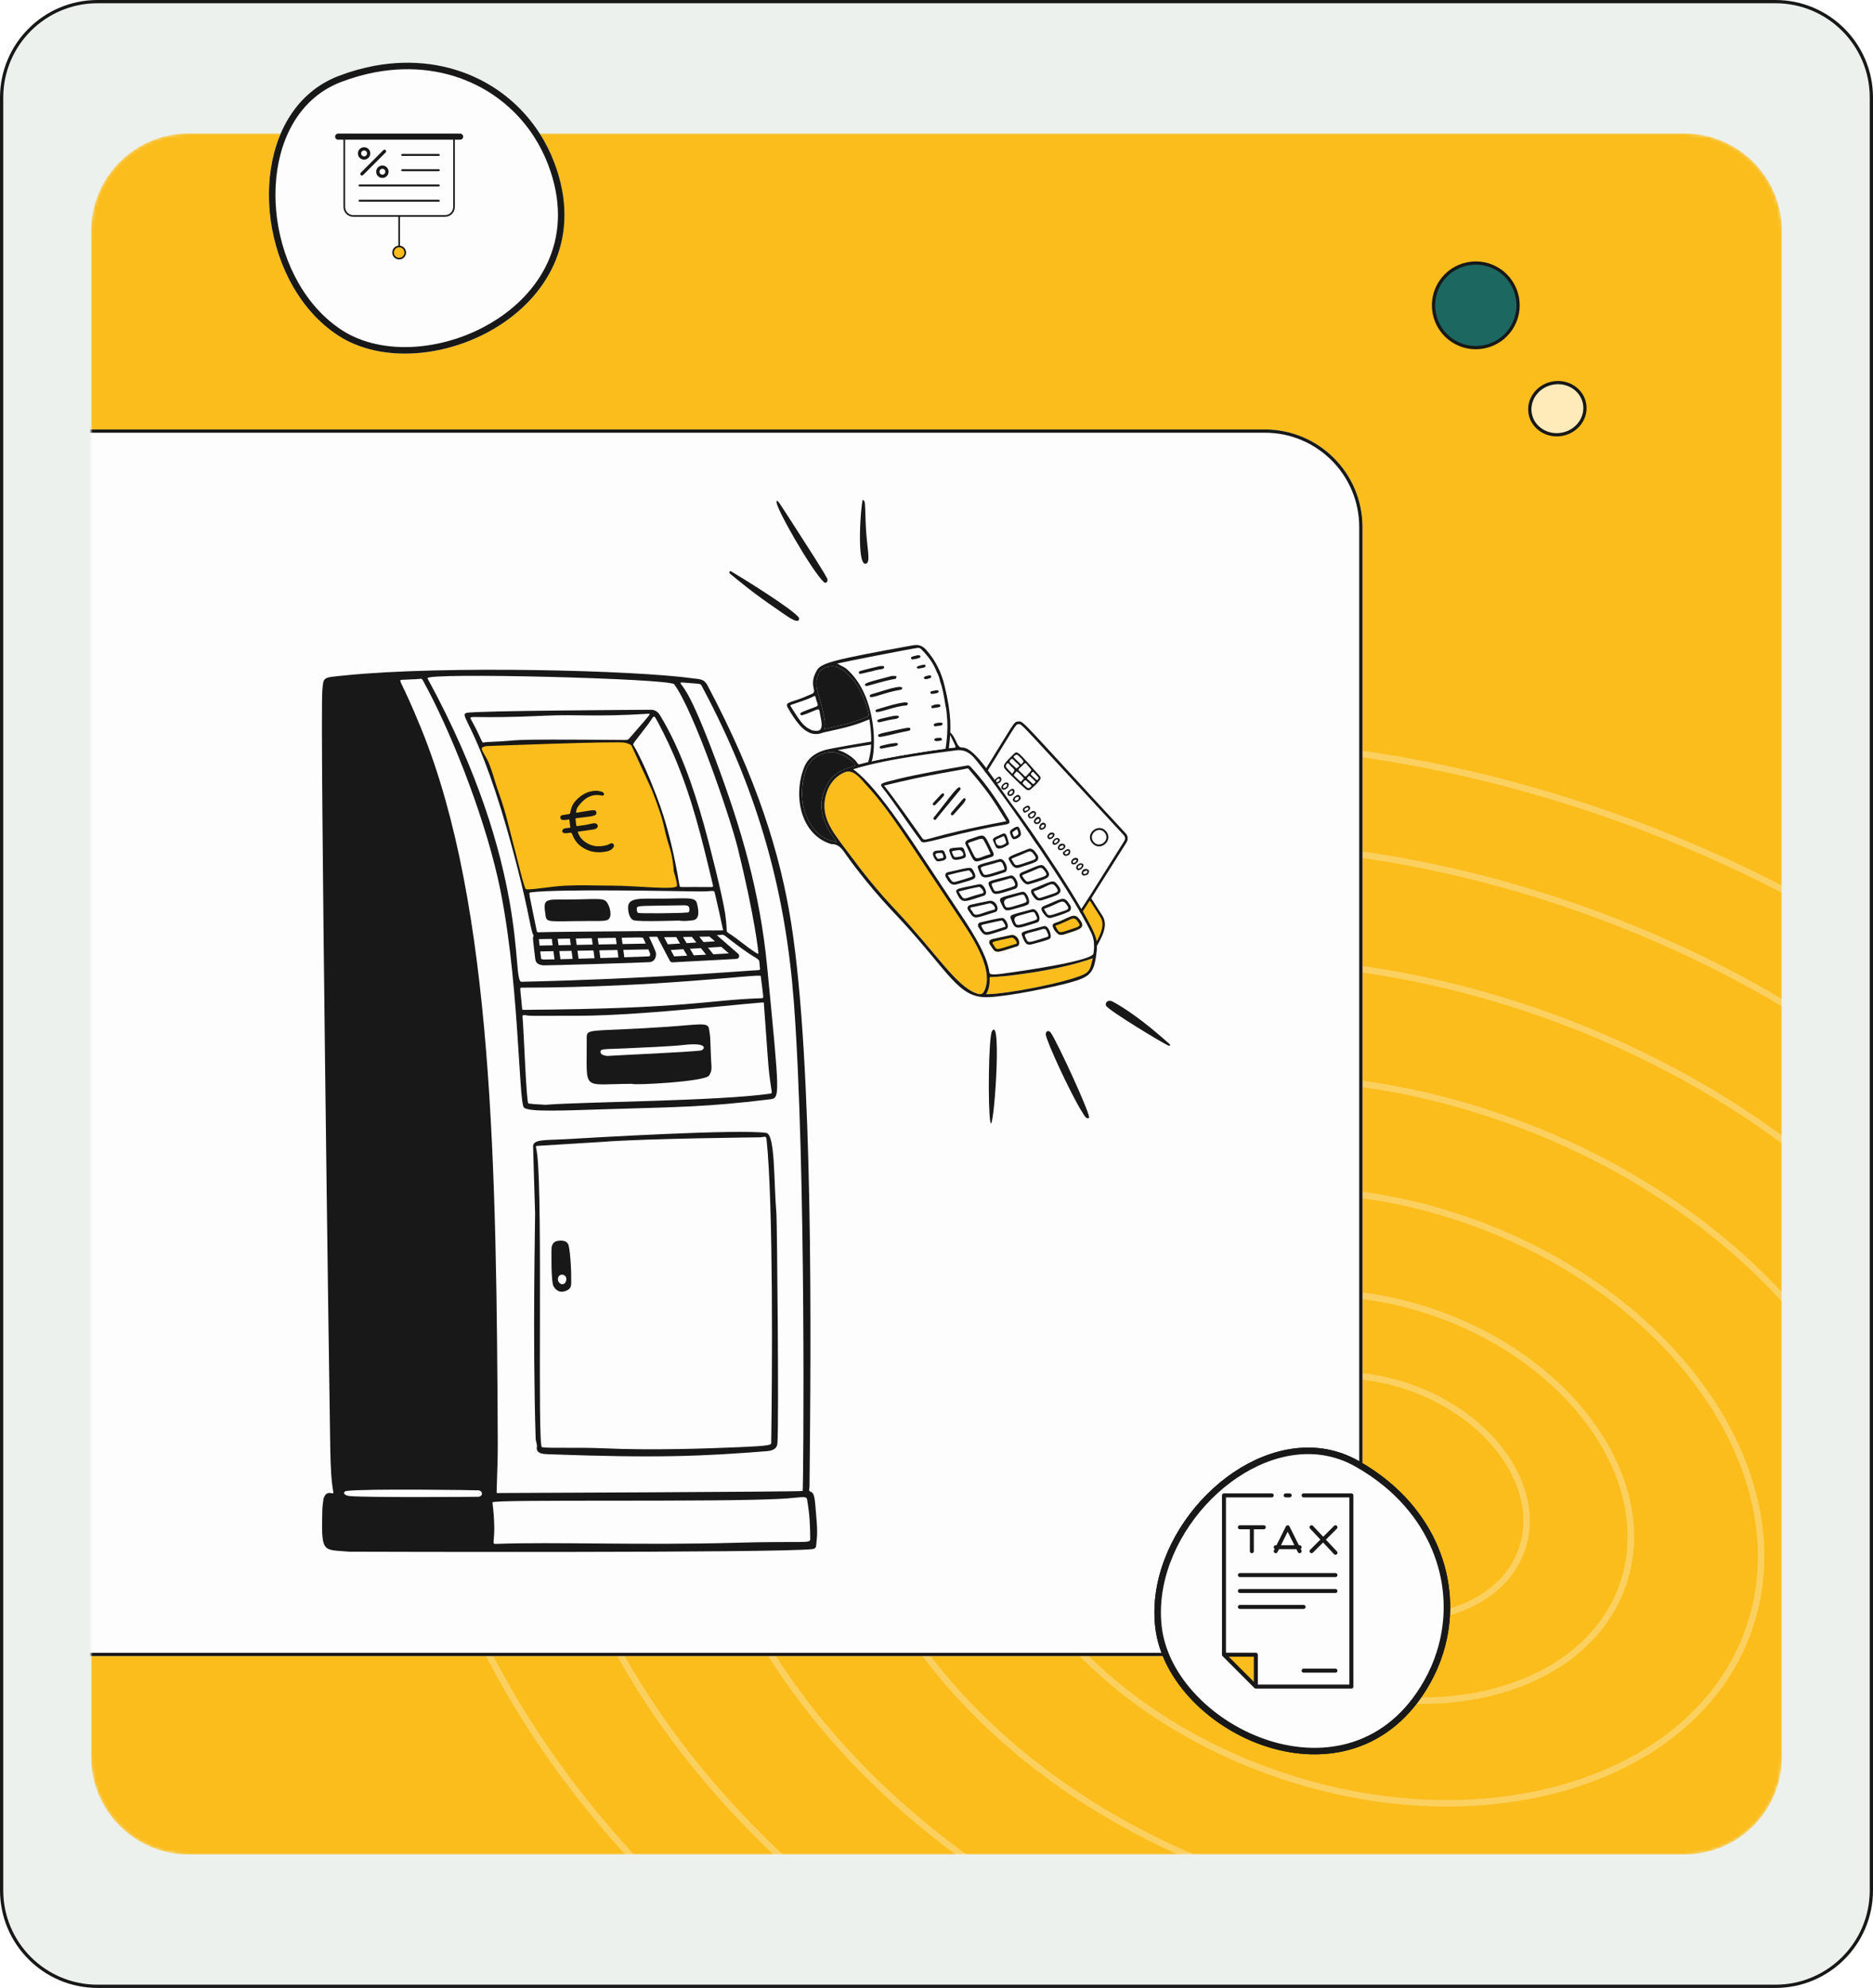 <svg width="576" height="611" viewBox="0 0 576 611" fill="none" xmlns="http://www.w3.org/2000/svg">
    <g clip-path="url(#clip0_1574_6003)">
    <path d="M546 0.5H30C13.708 0.5 0.5 13.708 0.5 30V581C0.5 597.292 13.708 610.5 30 610.5H546C562.292 610.5 575.5 597.292 575.5 581V30C575.5 13.708 562.292 0.5 546 0.5Z" fill="#EDF1EE"/>
    <path d="M546 0.5H30C13.708 0.5 0.5 13.708 0.5 30V581C0.5 597.292 13.708 610.5 30 610.5H546C562.292 610.5 575.5 597.292 575.5 581V30C575.5 13.708 562.292 0.5 546 0.5Z" stroke="#181818"/>
    <mask id="mask0_1574_6003" style="mask-type:luminance" maskUnits="userSpaceOnUse" x="28" y="41" width="520" height="529">
    <path d="M518 41H58C41.431 41 28 54.431 28 71V540C28 556.569 41.431 570 58 570H518C534.569 570 548 556.569 548 540V71C548 54.431 534.569 41 518 41Z" fill="white"/>
    </mask>
    <g mask="url(#mask0_1574_6003)">
    <path d="M518 41H58C41.431 41 28 54.431 28 71V540C28 556.569 41.431 570 58 570H518C534.569 570 548 556.569 548 540V71C548 54.431 534.569 41 518 41Z" fill="#FBBD1C"/>
    <g opacity="0.3">
    <path d="M348.245 669.584C269.195 641.862 205.91 593.275 167.477 537.175C129.043 481.075 115.497 417.53 135.747 359.788C155.996 302.045 206.262 260.878 271.316 241.07C336.369 221.261 416.14 222.841 495.189 250.563C574.239 278.284 637.524 326.872 675.958 382.971C714.391 439.071 727.937 502.616 707.688 560.359C687.438 618.101 637.172 659.268 572.118 679.077C507.065 698.885 427.295 697.305 348.245 669.584Z" stroke="#FDFDFD" stroke-width="2"/>
    <path d="M358.224 641.133C289.886 617.168 235.181 575.166 201.962 526.677C168.742 478.188 157.044 423.279 174.538 373.394C192.032 323.508 235.462 287.932 291.691 270.811C347.918 253.689 416.874 255.053 485.212 279.018C553.55 302.983 608.255 344.986 641.474 393.474C674.694 441.964 686.392 496.873 668.898 546.758C651.404 596.644 607.974 632.22 551.746 649.341C495.518 666.462 426.562 665.098 358.224 641.133Z" stroke="#FDFDFD" stroke-width="2"/>
    <path d="M369.576 608.75C313.427 589.06 268.486 554.551 241.2 514.723C213.914 474.894 204.317 429.812 218.676 388.867C233.035 347.923 268.686 318.709 314.871 304.645C361.056 290.582 417.706 291.7 473.855 311.39C530.004 331.081 574.945 365.589 602.231 405.418C629.517 445.247 639.114 490.328 624.755 531.273C610.396 572.218 574.745 601.432 528.56 615.495C482.375 629.559 425.725 628.441 369.576 608.75Z" stroke="#FDFDFD" stroke-width="2"/>
    <path d="M380.931 576.375C336.971 560.959 301.794 533.945 280.442 502.776C259.088 471.608 251.594 436.353 262.817 404.349C274.04 372.345 301.912 349.493 338.055 338.487C374.198 327.482 418.542 328.354 462.501 343.77C506.461 359.186 541.638 386.201 562.991 417.369C584.344 448.537 591.838 483.792 580.615 515.796C569.392 547.8 541.52 570.652 505.377 581.658C469.234 592.663 424.89 591.791 380.931 576.375Z" stroke="#FDFDFD" stroke-width="2"/>
    <path d="M391.944 544.979C359.804 533.708 334.096 513.961 318.496 491.19C302.896 468.42 297.44 442.694 305.623 419.36C313.806 396.026 334.134 379.343 360.539 371.303C386.943 363.263 419.354 363.896 451.494 375.167C483.634 386.438 509.342 406.186 524.942 428.956C540.542 451.727 545.998 477.452 537.815 500.786C529.632 524.12 509.304 540.804 482.899 548.844C456.495 556.884 424.084 556.25 391.944 544.979Z" stroke="#FDFDFD" stroke-width="2"/>
    <path d="M401.922 516.528C380.494 509.013 363.367 495.851 352.981 480.692C342.595 465.532 338.986 448.442 344.414 432.965C349.841 417.488 363.333 406.395 380.913 401.042C398.492 395.69 420.088 396.107 441.517 403.622C462.945 411.137 480.072 424.299 490.458 439.458C500.844 454.618 504.453 471.708 499.025 487.185C493.598 502.662 480.106 513.754 462.526 519.107C444.947 524.46 423.351 524.042 401.922 516.528Z" stroke="#FDFDFD" stroke-width="2"/>
    <path d="M409.904 493.759C397.045 489.25 386.784 481.356 380.57 472.286C374.355 463.215 372.224 453.035 375.447 443.844C378.67 434.654 386.693 428.034 397.211 424.831C407.729 421.629 420.673 421.873 433.531 426.383C446.389 430.892 456.651 438.785 462.865 447.855C469.08 456.926 471.21 467.106 467.988 476.297C464.765 485.487 456.742 492.107 446.224 495.31C435.706 498.513 422.762 498.268 409.904 493.759Z" stroke="#FDFDFD" stroke-width="2"/>
    </g>
    <path d="M456.352 106.603C463.397 105.22 467.988 98.387 466.605 91.342C465.222 84.297 458.389 79.707 451.344 81.09C444.299 82.473 439.708 89.305 441.091 96.35C442.474 103.396 449.307 107.986 456.352 106.603Z" fill="#1C6860" stroke="#181818"/>
    <path d="M487.276 123.974C488.122 128.283 485.11 132.552 480.477 133.461C475.843 134.371 471.441 131.558 470.595 127.248C469.749 122.939 472.761 118.67 477.395 117.761C482.028 116.851 486.43 119.664 487.276 123.974Z" fill="#FEEBB9" stroke="#181818"/>
    <g filter="url(#filter0_d_1574_6003)">
    <path d="M385 128H-33C-49.569 128 -63 141.431 -63 158V475C-63 491.569 -49.569 505 -33 505H385C401.569 505 415 491.569 415 475V158C415 141.431 401.569 128 385 128Z" fill="#FDFDFD"/>
    <path d="M385 128.5H-33C-49.292 128.5 -62.5 141.708 -62.5 158V475C-62.5 491.292 -49.292 504.5 -33 504.5H385C401.292 504.5 414.5 491.292 414.5 475V158C414.5 141.708 401.292 128.5 385 128.5Z" stroke="#181818"/>
    <path d="M317.624 314.016C317.927 316.367 325.225 332 328.457 337.256C329.851 339.523 330.012 339.87 330.886 339.622C331.812 339.361 321.218 316.401 319.156 313.414C318.488 312.445 317.487 312.967 317.624 314.016Z" fill="#181818"/>
    <path d="M301.083 312.896C299.995 314.611 299.767 336.463 300.554 340.829C301.467 345.9 304.269 307.874 301.083 312.896Z" fill="#181818"/>
    <path d="M241.345 159.349C235.543 150.395 235.203 149.631 234.845 150.019C233.887 151.054 245.694 171.535 249.361 174.911C249.934 175.439 250.657 174.896 250.44 173.965C250.457 174.002 250.73 173.828 241.347 159.35L241.345 159.349Z" fill="#181818"/>
    <path d="M355.687 316.916C350.622 312.384 344.35 307.234 338.399 303.949C336.561 302.934 335.668 304.387 336.207 305.199C337.178 306.666 352.844 316.233 355.394 317.414C355.489 317.458 356.173 317.35 355.689 316.918L355.687 316.916Z" fill="#181818"/>
    <path d="M221.067 171.753C220.874 171.641 220.617 171.4 220.36 171.714C220.123 172.005 220.372 172.214 220.792 172.559C223.649 174.903 227.922 178.48 234.952 183.234C237.06 184.659 241.994 188.579 241.736 185.943C240.448 183.589 223.433 173.119 221.067 171.753Z" fill="#181818"/>
    <path d="M262.114 169.266C264.034 169.158 262.497 164.33 262.229 157.061C261.95 149.501 262.175 150.343 261.314 149.578C260.628 151.993 259.466 169.415 262.114 169.266Z" fill="#181818"/>
    <path d="M244.941 453.005C244.934 453.737 244.459 454.208 245.504 454.591C246.409 454.924 246.596 457.062 246.75 458.75C247.513 467.152 247.365 467.404 246.975 471.19C246.912 471.809 246.396 472.068 245.835 472.131C234.815 473.363 103.474 472.926 103.432 472.922C95.159 472.192 94.78 473.677 95.127 459.947C95.15 459.032 95.485 456.629 95.501 456.588C96.575 453.397 98.728 455.872 98.503 454.586C97.902 451.167 97.684 447.599 97.562 441.068C97.323 428.191 94.368 216.448 95.123 208.27C95.521 203.959 95.031 204.298 102.364 203.561C132.371 200.538 191.003 201.96 209.314 204.522C211.046 204.764 212.514 204.655 213.497 206.507C228.848 235.402 236.015 258.735 239.313 279.742C246.186 323.507 245.414 407.437 244.943 453.003L244.941 453.005ZM240.135 304.013C237.684 271.61 229.913 240.638 211.78 206.795C211.398 206.083 211.217 206.201 208.782 205.991C205.253 205.687 205.656 205.71 205.229 205.851C205.877 207.485 207.618 206.847 216.218 229.919C223.726 250.06 229.663 269.673 231.941 293.301C235.851 333.852 235.963 333.498 232.612 333.904C213.076 336.271 204.702 336.233 182.728 336.91C169.437 337.318 158.709 337.85 157.133 336.424C155.437 334.888 155.687 294.579 149.013 265.58C144.259 244.927 134.184 219.796 126.058 205.151C125.612 204.347 125.583 204.673 124.13 204.741C119.429 204.962 119.49 204.939 119.429 204.953C118.402 205.221 119.637 205.423 125.608 220.126C147.675 274.456 148.691 355.677 149.077 439.725C149.097 444.1 148.898 448.656 148.761 453.514C148.714 455.185 148.497 454.888 149.982 454.884C150.027 454.884 241.828 454.527 242.84 454.257C243.081 454.192 243.957 354.537 240.135 304.013ZM196.136 214.151C197.39 214.124 198.321 214.762 198.972 215.834C205.19 226.075 209.229 238.026 212.429 249.298C214.04 254.972 218.24 271.497 219.026 276.954C220.093 284.364 218.258 281.238 222.265 284.312C229.224 289.651 228.605 288.858 229.233 289.171C229.317 288.937 228.109 277.871 222.916 256.78C220.546 247.152 209.274 214.228 203.312 206.304C201.981 204.536 126.439 202.611 127.463 204.487C159.475 263.191 153.144 297.824 156.381 297.752C196.266 296.86 226.069 294.292 229.303 294.168C230.051 294.139 229.603 293.52 229.524 291.673C229.479 290.653 228.713 290.817 224.582 287.86C218.796 283.718 218.848 283.245 218.1 283.315C209.839 284.103 169.75 284.112 160.757 283.934C159.315 283.905 159.442 280.197 156.254 267.231C144.524 219.552 136.594 215.953 139.482 215.111C141.894 214.41 195.131 214.172 196.136 214.151ZM163.77 335.563C175.178 334.638 217.091 334.428 232.797 332.14C233.761 332 233.269 332.12 232.54 325.831C232.207 322.958 232.143 321.081 230.893 304.13C230.868 303.788 193.677 308.182 174.208 308.2C158.498 308.214 159.074 308.32 157.71 308.031C157.518 307.989 157.309 308.002 157.108 308.007C156.806 308.014 156.658 308.099 156.691 308.486C157.147 313.899 157.863 335.082 158.504 335.154C161.183 335.455 158.504 335.259 163.771 335.564L163.77 335.563ZM147.444 457.769C149 470.498 146.556 470.604 148.77 470.519C165.955 469.866 193.408 470.999 222.197 470.177C242.641 469.593 245.187 470.507 245.173 469.12C245.125 464.784 245.044 461.811 244.189 456.793C243.991 455.636 241.783 456.356 236.558 456.649C216.371 457.78 147.318 456.737 147.444 457.769ZM156.57 299.563C155.714 299.563 155.951 299.531 156.353 303.658C156.631 306.52 156.421 306.389 157.121 306.383C208.533 306.004 212.789 303.385 230.287 302.802C230.983 302.779 230.772 302.734 229.949 295.979C229.848 295.159 199.399 299.5 156.57 299.563ZM210.136 268.623C210.136 268.65 211.675 268.65 214.753 268.643C215.138 268.643 215.395 268.643 215.199 267.826C211.693 253.258 208.888 241.307 203.084 227.789C201.332 223.706 198.208 217.572 197.499 216.523C196.935 215.689 196.597 216.897 195.503 218.352C190.604 224.865 190.413 224.503 190.935 225.287C192.093 227.027 194.773 232.805 195.821 235.449C198.077 241.138 201.765 249.098 204.979 268.217C205.075 268.787 204.972 268.623 210.139 268.623H210.136ZM159.207 270.274C158.448 270.375 158.626 270.064 160.987 281.754C161.155 282.587 161.137 282.565 162.036 282.533C168.521 282.304 210.792 282.107 218.386 281.95C217.28 276.842 217.125 275.939 215.807 270.398C215.573 269.418 215.364 270.035 210.929 269.988C202.418 269.898 167.647 269.163 159.207 270.274ZM188.442 223.435C189.327 223.442 189.282 223.219 191.467 220.719C195.861 215.694 196.172 215.334 195.528 215.374C178.509 216.413 173.694 215.5 163.822 215.966C141.317 217.028 140.101 215.692 140.802 217.03C143.768 222.694 140.918 216.975 144.149 223.737C144.543 224.561 144.615 224.113 146.182 224.054C158.883 223.584 146.171 223.084 188.442 223.435ZM143.036 456.043C144.518 455.982 144.646 454.341 143.189 454.064C142.887 454.007 107.846 453.492 102.535 454.26C101.461 454.415 101.402 455.604 103.558 455.818C108.546 456.311 142.185 456.077 143.036 456.043Z" fill="#181818"/>
    <path d="M188.175 224.271C186.071 223.737 145.796 225.305 145.796 225.305C145.796 225.305 144.781 225.342 144.246 225.822C143.71 226.302 145.573 228.628 146.313 230.473C147.5 233.435 147.888 235.198 148.897 238.225C149.704 240.647 150.224 241.984 150.964 244.427C151.873 247.426 152.219 249.154 153.032 252.18C154.822 258.847 157.092 268.699 157.683 269.235C158.274 269.77 165.231 268.415 170.087 268.201C175.531 267.962 178.591 268.201 184.041 268.201C191.912 268.201 204.197 269.725 204.197 268.201C204.197 266.677 203.126 263.882 203.163 263.55C203.2 263.218 202.944 260.857 202.591 259.064C202.183 256.996 201.658 255.761 201.096 253.73C200.43 251.324 200.243 249.925 199.545 247.528C198.528 244.035 196.444 238.742 196.444 238.742L190.279 225.341C190.279 225.341 190.279 224.806 188.175 224.271Z" fill="#FBBD1C"/>
    <path d="M164.75 442.972C163.194 442.914 161.34 442.849 161.109 441.425C161.093 441.328 161.012 441.22 161.038 441.139C161.349 440.091 160.755 439.134 160.725 438.114C159.744 406.343 160.604 371.225 160.559 368.849C160.559 368.788 159.906 348.385 159.937 348.155C160.21 346.099 163.919 346.486 169.802 346.146C177.87 345.678 223.013 342.99 231.612 344.202C234.428 344.599 233.909 358.727 234.774 369.198C234.963 371.476 235.563 432.447 235.09 439.447C235.006 440.693 234.5 441.814 231.795 442.026C212.065 443.581 198.298 444.202 164.75 442.972ZM231.723 346.051C231.608 344.957 230.876 345.531 229.666 345.565C229.236 345.578 195.026 345.898 181.512 346.943C181.472 346.943 161.296 348.191 161.257 348.193C160.493 348.209 160.928 348.437 161.217 350.921C162.948 365.752 161.217 440.562 162.653 440.806C164.906 441.191 173.803 440.788 181.791 441.152C196.557 441.824 213.754 441.198 222.578 440.826C233.576 440.362 233.16 440.137 233.173 439.249C233.473 419.026 233.851 366.164 231.723 346.051Z" fill="#181818"/>
    <path d="M190.49 329.122C174.526 329.122 176.54 331.909 176.431 315.496C176.405 311.764 176.085 313.3 200.99 311.602C210.998 310.92 213.714 310.14 214.02 312.14C214.522 315.415 214.324 313.075 214.662 321.498C214.756 323.809 215.149 325.046 214.027 326.609C212.678 328.49 190.506 329.62 190.49 329.122ZM182.752 320.555C185.015 320.363 208.808 319.348 211.586 318.856C212.491 318.695 214.441 316.224 205.943 317.204C202.387 317.615 193.301 317.983 188.087 318.23C181.956 318.519 180.556 318.246 180.67 319.347C180.729 319.933 181.134 320.346 182.752 320.555Z" fill="#181818"/>
    <path d="M173.386 272.436C180.913 272.276 181.904 272.003 182.89 273.726C183.794 275.308 184.4 278.456 182.463 278.864C180.848 279.206 180.39 278.999 172.748 279.109C163.322 279.244 164.084 279.454 163.627 276.276C162.958 271.623 164.383 272.625 173.388 272.434L173.386 272.436Z" fill="#181818"/>
    <path d="M198.817 272.209C206.986 272.209 209.766 271.542 210.313 273.592C210.896 275.774 211.281 278.607 209.02 278.857C207.633 279.009 206.246 279.213 204.842 278.938C204.802 278.93 192.691 279.358 190.939 278.857C189.464 278.434 189.085 275.963 189.168 274.625C189.338 271.828 193.333 272.209 198.817 272.209ZM207.423 276.468C207.764 276.441 207.957 276.272 207.996 275.905C208.158 274.443 207.558 274.218 206.115 274.245C193.678 274.49 191.885 274.193 191.819 275.157C191.795 275.502 191.891 276.499 192.257 276.599C192.896 276.776 204.139 276.736 207.423 276.468Z" fill="#181818"/>
    <path d="M171.645 388.08C171.645 390.672 171.926 391.74 170.572 392.492C168.764 393.495 167.302 393.069 166.273 391.434C165.374 390.008 165.597 379.638 165.618 379.501C165.78 378.427 166.269 377.62 167.431 377.407C168.865 377.145 170.487 377.345 170.859 378.753C171.467 381.06 171.735 388.075 171.647 388.078L171.645 388.08ZM168.688 387.758C168.584 387.803 168.282 387.87 168.066 388.039C167.439 388.531 167.412 389.675 167.991 390.245C169.906 392.132 171.401 387.794 168.688 387.758Z" fill="#181818"/>
    <path d="M197.737 288.979C197.678 288.276 195.534 283.828 195.329 283.332C195.036 282.618 194.039 282.282 192.368 282.329C191.879 282.343 161.793 282.852 161.793 282.852C160.435 282.82 159.827 283.53 159.914 284.67C159.991 285.703 160.55 290.316 160.63 290.897C160.716 291.523 161.164 292.591 163.194 292.708C164.282 292.767 194.766 291.843 195.861 291.717C197.296 291.553 197.841 290.181 197.739 288.978L197.737 288.979ZM193.764 284.239C193.834 284.393 194.372 285.559 194.584 286.024L187.444 286.158L187.183 284.219C192.622 284.127 193.16 284.064 193.764 284.239ZM171.775 288.247L172.108 290.715L168.343 290.818L168.007 288.318L171.775 288.247ZM167.764 286.523L167.498 284.551L171.268 284.487L171.532 286.451L167.763 286.521L167.764 286.523ZM173.586 288.213L178.505 288.122L178.827 290.517L173.915 290.663L173.586 288.213ZM180.315 288.087L185.874 287.985L186.183 290.285L180.633 290.461L180.315 288.087ZM180.074 286.292L179.811 284.343L185.372 284.249L185.633 286.19L180.074 286.292ZM177.869 284.375C178.054 284.372 177.962 284.098 178.262 286.325L173.343 286.417L173.079 284.454L177.869 284.375ZM165.689 284.58L165.955 286.553L161.932 286.629C161.844 285.834 161.764 285.1 161.725 284.647L165.689 284.58ZM163.297 290.911C162.705 290.877 162.421 290.738 162.41 290.65C162.378 290.418 162.264 289.496 162.139 288.424L166.196 288.348L166.534 290.859C164.719 290.902 163.516 290.925 163.297 290.911ZM195.656 289.931C195.273 289.97 192.152 290.087 187.992 290.226L187.687 287.951L195.392 287.807C195.678 288.451 195.904 288.979 195.946 289.127C195.946 289.127 196 289.891 195.656 289.931Z" fill="#181818"/>
    <path d="M223.01 289.145C214.416 281.676 215.001 282.066 214.503 282.061L198.731 282.291C198.062 282.302 197.636 283.016 197.949 283.609L201.992 291.298C202.165 291.627 202.496 291.789 202.836 291.778L222.468 290.722C223.274 290.678 223.619 289.676 223.01 289.145ZM215.875 285.33L212.357 285.552L211.044 283.91L214.186 283.863L215.875 285.33ZM207.152 285.881L206.032 283.983L208.767 283.944L210.165 285.69L207.152 285.881ZM211.537 287.406L213.15 289.422L209.364 289.625L208.179 287.618L211.537 287.406ZM203.96 284.014L205.138 286.007L201.37 286.244L200.226 284.068L203.96 284.014ZM202.285 287.989L206.163 287.744L207.337 289.733L203.316 289.951L202.285 287.989ZM215.357 289.302L213.729 287.267L217.81 287.01L220.154 289.044L215.359 289.303L215.357 289.302Z" fill="#181818"/>
    <path d="M173.649 251.621C173.97 252.616 174.41 253.422 175.07 254.045C177.329 256.175 179.936 256.509 182.728 255.725C183.058 255.632 183.357 255.424 183.675 255.278C184.047 255.108 184.422 255.109 184.684 255.476C184.954 255.855 184.793 256.239 184.556 256.557C184.092 257.184 183.42 257.501 182.721 257.654C179.886 258.279 177.169 257.969 174.696 256.165C173.427 255.239 172.55 253.964 172.001 252.46C171.825 251.977 171.613 251.869 171.181 251.961C170.795 252.035 170.405 252.079 170.012 252.093C169.796 252.105 169.578 252.079 169.368 252.016C169.067 251.924 168.844 251.673 168.904 251.348C168.972 251.098 169.117 250.881 169.317 250.733C169.477 250.609 169.725 250.6 169.938 250.567C170.406 250.495 170.876 250.44 171.405 250.371L171.073 247.857C170.718 247.904 170.316 247.975 169.911 248.005C169.586 248.036 169.258 248.03 168.933 247.989C168.767 247.974 168.61 247.894 168.496 247.762C168.382 247.631 168.319 247.46 168.319 247.283C168.291 246.86 168.516 246.626 168.872 246.556C169.491 246.434 170.118 246.353 170.741 246.249C170.911 246.221 171.077 246.171 171.277 246.122C171.351 245.787 171.424 245.455 171.498 245.123C171.741 243.944 172.297 242.867 173.102 242.021C174.832 240.231 176.843 239.06 179.341 239.051C179.878 239.049 180.421 239.185 180.953 239.305C181.189 239.353 181.408 239.475 181.58 239.656C181.653 239.747 181.708 239.853 181.742 239.966C181.776 240.08 181.788 240.199 181.779 240.317C181.765 240.418 181.435 240.472 181.243 240.533C181.178 240.541 181.112 240.533 181.049 240.511C177.879 239.846 175.629 241.382 173.791 243.857C173.403 244.38 173.21 245.024 173.162 245.791C173.39 245.761 173.577 245.741 173.762 245.711C175.074 245.5 176.386 245.28 177.7 245.079C178.023 245.034 178.35 245.016 178.676 245.024C178.842 245.013 179.007 245.067 179.14 245.176C179.272 245.286 179.362 245.443 179.393 245.617C179.476 245.991 179.392 246.356 179.062 246.509C178.649 246.703 178.213 246.836 177.765 246.905C176.341 247.109 174.91 247.265 173.483 247.445C173.335 247.463 173.19 247.51 172.952 247.564L173.263 249.92C174.184 249.798 175.149 249.694 176.106 249.537C176.815 249.42 177.508 249.211 178.216 249.088C178.553 249.03 178.932 248.994 179.245 249.104C179.382 249.16 179.506 249.247 179.609 249.358C179.711 249.47 179.791 249.602 179.842 249.748C179.898 249.968 179.735 250.36 179.549 250.509C179.252 250.732 178.908 250.877 178.545 250.931C177.168 251.154 175.783 251.329 174.402 251.521C174.19 251.551 173.976 251.578 173.649 251.621Z" fill="#181818"/>
    <path d="M341.771 254.457C327.857 276.482 328.459 276.112 327.396 276.209C326.253 276.314 326.942 276.606 296.171 240.656C295.752 240.234 295.634 239.498 296.002 238.908C308.823 218.327 308.193 218.661 309.224 218.567C310.317 218.467 309.629 218.209 341.611 252.723C341.825 252.954 341.956 253.249 341.985 253.563C342.014 253.876 341.939 254.19 341.771 254.457Z" fill="#FDFDFD"/>
    <path d="M335.421 255.052C333.139 256.924 330.336 253.407 332.649 251.575C334.887 249.802 337.675 253.203 335.421 255.052Z" fill="#FDFDFD"/>
    <path d="M308.094 227.852C307.845 228.1 305.402 230.576 305.278 230.792C305.155 231.008 304.937 231.656 305.206 232.08C305.475 232.505 311.479 238.153 311.771 238.354C312.063 238.555 312.619 238.588 313.021 238.234C313.423 237.88 315.342 235.848 315.566 235.563C315.79 235.278 315.691 234.73 315.368 234.39C315.045 234.05 309.705 228.342 309.351 228.017C308.997 227.692 308.404 227.544 308.094 227.852Z" fill="#FDFDFD"/>
    <path d="M313.042 238.545C313.998 237.689 314.964 236.838 315.732 235.781C316.104 235.27 316.098 234.887 315.676 234.418C308.908 226.91 308.912 226.589 307.699 227.8C304.605 230.887 304.073 231.334 305.432 232.763C307.314 234.74 309.295 236.617 311.329 238.442C311.883 238.939 312.431 239.025 313.042 238.545ZM314.106 233.601C315.532 235.15 315.651 234.959 315.15 235.622C314.808 236.075 314.712 235.552 313.327 234.405C312.916 234.064 312.969 233.816 313.323 233.443C313.739 233.005 313.88 233.356 314.106 233.601ZM311.771 230.901C313.167 232.665 313.38 232.593 313 232.993C311.536 234.539 311.537 235.046 310.935 234.38C309.513 232.805 308.657 232.809 309.665 231.99C310.955 230.942 311.115 230.074 311.771 230.901ZM307.921 228.342C308.277 228.02 308.646 227.784 309.036 228.125C309.614 228.63 310.187 229.17 310.63 229.789C311.072 230.403 310.16 230.487 310.065 231.032C307.579 228.621 307.489 228.732 307.921 228.342ZM306.764 229.536C307.434 228.812 307.409 229.435 308.918 230.741C309.638 231.365 309.647 231.435 308.869 231.984C308.654 232.28 308.486 232.099 308.314 231.939C306.374 230.122 306.139 230.21 306.764 229.536ZM305.428 231.052C305.66 230.631 305.905 230.312 306.352 230.875C307.767 232.654 308.594 232.193 307.273 233.808C305.604 232.073 305.044 231.751 305.428 231.052ZM307.828 234.354C307.688 233.929 308.155 233.73 308.337 233.408C308.568 233 308.722 232.82 310.673 234.962C311.121 235.454 310.422 235.606 310.273 235.918C309.921 236.658 309.657 236.114 307.828 234.354ZM312.242 234.708C312.508 234.212 312.702 234.536 314.206 235.985C314.431 236.202 314.584 236.425 314.211 236.667C313.971 236.822 313.819 237.185 313.448 236.795C312.998 236.32 312.485 235.904 311.998 235.463C311.602 235.052 312.125 234.926 312.241 234.708H312.242ZM311.774 238.013C310.499 236.769 310.262 236.924 310.74 236.272C311.428 235.334 311.482 235.903 312.852 237.055C313.301 237.433 313.269 237.759 312.799 238.018C312.426 238.324 312.098 238.329 311.774 238.012V238.013Z" fill="#181818"/>
    <path d="M336.251 251.614C333.912 248.644 329.584 252.204 331.775 254.988C334.188 258.054 338.461 254.421 336.251 251.614ZM332.307 254.747C330.441 252.433 333.922 249.642 335.746 251.949C337.57 254.255 334.087 256.956 332.307 254.747Z" fill="#181818"/>
    <path d="M299.587 239.525C299.887 239.295 299.898 239.218 308.095 247.992C308.284 248.195 308.594 248.45 308.316 248.72C308.092 248.938 307.844 248.689 307.669 248.487C301.894 241.794 298.964 240.002 299.587 239.525Z" fill="#181818"/>
    <path d="M311.358 252.125C311.039 251.729 311.309 251.211 311.8 251.696C315.425 255.284 315.526 255.235 315.225 255.534C314.935 255.822 315.032 255.753 311.358 252.125Z" fill="#181818"/>
    <path d="M313.699 247.432C313.264 247.478 312.694 247.76 312.338 247.231C312.003 246.733 311.997 246.188 312.674 245.876C312.906 245.77 313.581 244.738 314.46 245.576C314.858 245.956 314.421 247.003 313.699 247.432ZM313.193 246.053C312.936 246.281 312.46 246.375 312.693 246.836C313.355 248.14 315.258 244.906 313.193 246.053Z" fill="#181818"/>
    <path d="M304.929 236.66C306.424 235.974 306.723 237.73 305.309 238.537C303.971 239.302 303.221 237.644 304.929 236.66ZM305.666 237.147C305.52 236.825 305.226 237.011 305.008 237.15C304.654 237.376 304.296 237.663 304.519 238.11C304.726 238.525 305.947 237.77 305.666 237.147Z" fill="#181818"/>
    <path d="M308.519 240.517C309.047 240.124 309.499 240.378 309.77 240.863C310.176 241.586 309.542 241.988 309.09 242.311C307.963 243.119 306.47 241.687 308.519 240.517ZM308.087 241.852C308.408 242.447 309.62 241.588 309.28 241.03C309.031 240.62 307.79 241.301 308.087 241.852Z" fill="#181818"/>
    <path d="M315.524 249.076C314.451 249.756 313.086 248.649 314.692 247.286C315.742 246.395 316.811 248.261 315.524 249.076ZM314.88 247.856C314.071 248.421 314.511 249.079 315.237 248.681C315.819 248.361 315.89 247.25 314.88 247.856Z" fill="#181818"/>
    <path d="M330.327 264.868C329.744 265.002 329.139 265.418 328.689 264.698C328.452 264.319 328.816 263.436 329.256 263.231C329.866 262.948 330.652 263.108 330.862 263.557C331.041 263.941 330.741 264.653 330.327 264.868ZM330.366 263.774C330.158 263.395 329.791 263.73 329.519 263.787C329.226 263.849 328.997 264.171 329.13 264.442C329.341 264.875 330.707 264.393 330.366 263.774Z" fill="#181818"/>
    <path d="M321.399 256.938C321.156 256.581 321.523 255.674 321.955 255.458C322.546 255.165 323.322 255.319 323.546 255.775C324.055 256.808 322.074 257.931 321.399 256.938ZM321.823 256.712C322.203 257.061 323.412 256.577 323.057 255.986C322.835 255.616 322.483 255.951 322.215 256.017C321.929 256.087 321.782 256.352 321.823 256.712Z" fill="#181818"/>
    <path d="M319.608 253.638C319.035 253.973 318.533 254.141 318.229 253.575C317.894 252.953 318.303 252.452 318.774 252.114C319.747 251.415 321.16 252.318 319.609 253.637L319.608 253.638ZM319.831 252.471C318.466 252.368 318.437 253.413 318.817 253.418C319.391 253.426 319.665 253.066 319.831 252.471Z" fill="#181818"/>
    <path d="M316.364 248.972C317.563 248.41 318.251 250.092 316.993 250.791C315.297 251.733 315.179 249.682 316.364 248.972ZM316.06 250.397C316.406 250.727 317.273 250.271 317.156 249.666C317.07 249.216 316.018 249.47 316.06 250.397Z" fill="#181818"/>
    <path d="M328.375 263.21C327.94 263.361 327.472 263.704 327.091 263.138C326.737 262.614 327.047 261.964 327.774 261.513C328.787 260.885 330.062 261.918 328.374 263.21H328.375ZM328.669 261.935C328.476 261.434 327.225 262.232 327.479 262.767C327.733 263.303 328.848 262.403 328.669 261.935Z" fill="#181818"/>
    <path d="M311.81 245.513C311.555 245.618 311.011 246.105 310.646 245.345C310.313 244.651 310.792 244.178 311.359 243.892C311.769 243.685 312.288 243.382 312.661 243.977C312.977 244.482 312.698 245.073 311.81 245.513ZM311.902 244.987C312.148 244.924 312.397 244.681 312.21 244.339C312.017 243.986 311.697 244.299 311.46 244.381C311.177 244.477 310.929 244.73 311.076 245.04C311.273 245.452 311.552 245.113 311.902 244.987Z" fill="#181818"/>
    <path d="M326.797 261.505C325.27 262.216 324.944 260.614 326.105 259.874C327.178 259.19 328.487 260.221 326.797 261.505ZM327.104 260.253C325.774 260.167 325.701 261.219 326.121 261.208C326.691 261.192 326.974 260.844 327.104 260.253Z" fill="#181818"/>
    <path d="M323.823 257.175C325.357 256.381 325.536 258.399 324.5 258.871C323.959 259.118 323.312 259.164 322.989 258.58C322.52 257.732 323.52 257.616 323.823 257.175ZM323.93 257.62C323.924 257.96 323.191 257.893 323.488 258.375C323.838 258.944 324.872 258.197 324.645 257.66C324.509 257.339 324.197 257.585 323.93 257.62Z" fill="#181818"/>
    <path d="M306.846 238.65C308.09 237.8 308.515 239.823 307.175 240.513C305.986 241.126 304.957 239.698 306.846 238.65ZM306.381 240.042C306.599 240.491 307.685 239.72 307.466 239.161C307.263 238.642 306.105 239.472 306.381 240.042Z" fill="#181818"/>
    <path d="M302.662 235.007C303.09 234.786 303.447 234.485 303.776 234.975C304.61 236.221 302.405 237.561 301.893 236.44C301.537 235.661 302.314 235.382 302.662 235.007ZM302.393 236.294C302.567 236.571 302.8 236.364 302.98 236.253C303.284 236.065 303.582 235.798 303.402 235.423C303.211 235.025 302.037 235.727 302.393 236.294Z" fill="#181818"/>
    <path d="M320.495 253.738C321.239 253.207 322.561 253.924 321.568 254.966C319.992 256.622 318.797 254.951 320.495 253.738ZM321.361 254.164C321.164 253.615 319.953 254.469 320.172 254.974C320.406 255.514 321.54 254.665 321.361 254.164Z" fill="#181818"/>
    <path d="M342.203 252.172C309.743 217.187 310.858 217.601 309.149 217.759C307.57 217.906 308.397 217.538 295.319 238.477C295.058 238.893 294.94 239.382 294.984 239.871C295.028 240.36 295.231 240.821 295.562 241.183L325.612 276.292C326.797 277.482 328.445 277.102 329.156 275.977L342.454 254.885C342.716 254.468 342.834 253.976 342.788 253.486C342.743 252.995 342.537 252.534 342.203 252.172ZM341.771 254.453C327.857 276.477 328.459 276.108 327.396 276.205C326.252 276.31 326.942 276.602 296.171 240.652C295.752 240.23 295.634 239.494 296.002 238.904C308.822 218.323 308.192 218.657 309.224 218.563C310.317 218.463 309.629 218.205 341.611 252.719C341.825 252.95 341.956 253.245 341.985 253.559C342.014 253.872 341.938 254.186 341.77 254.453H341.771Z" fill="#181818"/>
    <path d="M328.538 276.122L331.163 272.102L334.723 277.666C336.453 280.417 334.518 283.974 332.88 286.781C332.797 285.214 332.824 284.265 331.408 281.414C330.541 279.67 328.539 276.122 328.539 276.122H328.538Z" fill="#FBBD1C"/>
    <path d="M335.028 277.473L331.468 271.909C331.435 271.858 331.39 271.816 331.337 271.787C331.284 271.758 331.224 271.743 331.164 271.742C331.103 271.742 331.044 271.757 330.99 271.785C330.937 271.814 330.891 271.855 330.858 271.906L328.233 275.925C328.197 275.981 328.177 276.045 328.174 276.112C328.172 276.179 328.188 276.244 328.221 276.302C328.241 276.338 330.229 279.862 331.081 281.577C332.385 284.201 332.432 285.133 332.503 286.544L332.516 286.802C332.52 286.875 332.546 286.944 332.59 287.002C332.634 287.06 332.694 287.104 332.764 287.127C332.773 287.13 332.783 287.134 332.794 287.136C332.87 287.154 332.95 287.148 333.022 287.117C333.094 287.087 333.154 287.034 333.193 286.966C335.094 283.708 336.801 280.292 335.028 277.473ZM333.165 285.548C333.062 284.489 332.788 283.38 331.732 281.254C330.987 279.755 329.392 276.903 328.962 276.138L331.159 272.774L334.414 277.862C335.793 280.053 334.681 282.814 333.165 285.548Z" fill="#181818"/>
    <path d="M332.285 289.05C332.574 286.949 332.616 284.899 331.687 282.898C325.578 269.739 299.991 233.811 295.461 228.804C293.952 227.136 292.226 226.288 289.907 226.635C286.311 227.172 269.156 229.046 258.372 232.429C266.66 238.444 277.365 256.024 290.042 274.94C293.446 280.019 299.573 288.887 300.264 294.926C300.351 295.692 301.734 295.71 307.462 294.821C308.409 294.675 331.956 291.447 332.285 289.05Z" fill="#FDFDFD"/>
    <path d="M325.129 274.276C325.554 274.964 325.353 275.89 324.634 276.224C322.883 277.037 321.035 277.597 319.18 278.118C318.842 278.214 318.489 278.135 318.208 278.022C317.709 277.821 315.16 275.251 316.855 274.553C323.03 272.008 323.197 271.156 325.129 274.276Z" fill="#FDFDFD"/>
    <path d="M303.434 260.05C304.95 259.633 306.613 263.578 304.952 264.114C298.251 266.274 298.052 266.516 296.782 262.92C296.355 261.712 297.017 261.814 303.434 260.05Z" fill="#FDFDFD"/>
    <path d="M292.909 255.43C292.573 254.757 293.47 254.179 293.729 254.097C299.366 252.309 298.182 251.492 301.467 258.063C301.787 258.703 301.501 259.226 300.887 259.406C294.708 261.212 296.338 262.307 292.909 255.43Z" fill="#FDFDFD"/>
    <path d="M306.858 265.087C308.091 264.753 310.138 268.541 308.137 269.191C302.227 271.11 301.597 271.347 300.715 269.4C299.382 266.452 299.157 267.173 306.858 265.087Z" fill="#FDFDFD"/>
    <path d="M310.263 270.118C311.668 269.734 312.725 272.566 312.435 273.489C312.333 274.113 312.012 274.268 306.778 275.658C305.409 276.021 304.883 275.741 304.268 274.461C302.882 271.575 302.663 272.196 310.263 270.118Z" fill="#FDFDFD"/>
    <path d="M313.436 275.463C315.014 275.027 316.661 278.983 314.944 279.526C308.292 281.629 308.232 281.996 306.834 278.353C306.341 277.066 307.226 277.175 313.436 275.463Z" fill="#FDFDFD"/>
    <path d="M320.999 267.653C323.824 270.846 321.05 271.127 316.663 272.621C316.12 272.806 315.574 272.877 314.855 272.629C314.387 272.468 312.081 269.869 313.59 269.241C319.4 266.826 319.808 266.306 320.999 267.653Z" fill="#FDFDFD"/>
    <path d="M317.378 262.557C319.988 265.693 318.564 265.91 312.614 267.738C312.251 267.852 311.859 267.835 311.506 267.691C310.905 267.493 308.458 264.885 310.098 264.207C315.687 261.894 316.301 261.262 317.378 262.557Z" fill="#FDFDFD"/>
    <path d="M315.057 258.8C315.321 259.198 315.35 259.652 315.223 260.068C314.936 260.845 314.622 261.024 309.444 262.657C307.882 263.15 307.23 262.001 306.374 260.466C305.683 259.226 306.758 259.167 312.092 256.981C313.438 256.429 314.189 257.496 315.056 258.8H315.057Z" fill="#FDFDFD"/>
    <path d="M309.053 250.1C309.505 250.233 310.111 252.004 309.919 252.626C309.707 253.312 308.245 254.113 307.602 253.893C307.177 253.747 306.474 252.076 306.619 251.556C306.785 250.956 308.494 249.935 309.053 250.1Z" fill="#FDFDFD"/>
    <path d="M306.225 254.984C306.291 255.222 306.297 255.477 306.066 255.643C305.179 256.277 304 256.879 302.913 256.804C301.986 256.329 302.268 256.118 301.509 254.636C300.952 253.547 301.816 253.443 304.32 252.28C305.196 251.874 305.486 252.307 306.225 254.984Z" fill="#FDFDFD"/>
    <path d="M284.295 260.745C283.584 260.529 282.653 258.711 282.946 258.129C283.377 257.273 284.301 257.503 285.021 257.381C285.831 257.243 286.313 257.274 286.575 258.208C286.802 259.014 288.188 260.561 284.295 260.745Z" fill="#FDFDFD"/>
    <path d="M291.476 256.441C292.395 256.38 292.523 257.187 292.735 257.837C293.256 259.431 293.156 259.606 291.518 260.036C290.121 260.402 289.097 260.442 288.709 259.563C287.361 256.516 287.466 256.708 291.476 256.441Z" fill="#FDFDFD"/>
    <path d="M286.894 265.594C286.509 264.947 286.757 264.25 287.49 264.085C294.428 262.526 294.599 262.287 295.321 263.608C296.849 266.405 295.765 266.117 290.296 267.774C288.32 268.373 287.645 266.852 286.894 265.594Z" fill="#FDFDFD"/>
    <path d="M290.732 271.456C289.399 269.008 289.462 269.392 296.512 267.895C296.926 267.808 297.348 267.676 297.776 267.853C298.644 268.146 300.133 270.818 298.521 271.315C293.383 272.9 292.054 273.887 290.732 271.456Z" fill="#FDFDFD"/>
    <path d="M294.355 276.606C293.889 275.816 293.32 275.445 293.627 274.729C293.99 274.076 293.939 274.154 300.193 272.883C302.347 272.446 303.684 275.829 302.05 276.325C296.43 278.032 295.669 278.831 294.356 276.605L294.355 276.606Z" fill="#FDFDFD"/>
    <path d="M296.937 281.008C296.567 280.394 296.776 279.672 297.449 279.52C299.944 278.953 303.303 278.095 304.422 278.151C305.391 278.472 306.829 281.189 305.253 281.668C298.874 283.608 298.939 284.329 296.937 281.008Z" fill="#FDFDFD"/>
    <path d="M308.762 286.855C301.825 289.003 302.42 289.3 300.467 286.328C299.977 285.583 300.232 284.872 301.095 284.675C303.025 284.236 304.956 283.801 306.896 283.408C308.996 282.983 310.317 286.373 308.761 286.855H308.762Z" fill="#FBBD1C"/>
    <path d="M313.4 286.209C311.931 286.596 311.286 286.337 310.278 283.5C309.862 282.329 310.51 282.411 317.024 280.647C318.321 280.296 319.402 283.118 319.083 284.133C318.96 284.628 318.617 284.834 313.4 286.209Z" fill="#FDFDFD"/>
    <path d="M323.203 283.198C322.707 283.366 322.208 283.41 321.706 283.247C320.992 283.015 318.685 280.297 320.305 279.76C324.735 278.293 326.105 276.392 327.702 278.23C330.462 281.403 327.771 281.654 323.204 283.198H323.203Z" fill="#FBBD1C"/>
    <path d="M289.335 225.84C287.455 225.884 268.861 228.554 260.779 230.802C260.003 231.018 259.928 230.977 259.601 230.439C258.673 228.917 255.757 227.088 254.025 226.664C253.587 226.557 253.534 226.597 253.907 226.495C254.783 226.257 280.756 222.121 287.158 221.221C287.476 221.176 288.218 221.93 288.357 222.221C289.878 225.408 290.304 225.816 289.334 225.839L289.335 225.84Z" fill="#FDFDFD"/>
    <path d="M253.264 254.883C250.896 254.287 248.811 253.482 247.169 251.772C242.36 246.758 241.935 239.629 243.439 233.921C244.369 230.39 246.574 228.252 250.112 227.344C253.499 226.475 258.016 229.228 259.027 231.277C255.395 232.609 252.222 233.078 249.871 238.125C246.036 246.357 252.163 252.735 253.264 254.883Z" fill="#181818"/>
    <path d="M329.209 295.52C323.975 297.982 305.036 301.671 299.252 301.568C300.179 300.056 300.406 298.405 300.35 296.698C300.342 296.448 300.357 296.29 300.674 296.3C303.165 296.379 320.472 294.658 332.057 290.523C331.338 293.291 331.353 294.511 329.209 295.52Z" fill="#FBBD1C"/>
    <path d="M298.88 300.152C298.267 301.63 297.713 301.843 296.217 301.295C289.938 298.995 284.169 289.242 271.245 275.488C265.626 269.509 261.587 264.445 257.297 258.647C252.728 252.472 248.449 247.926 249.776 241.229C250.442 237.868 252.405 234.752 255.763 233.365C258.453 232.254 260.761 235.47 262.336 237.193C269.567 245.103 273.47 251.677 290.158 276.726C294.281 282.915 301.693 293.366 298.88 300.151V300.152Z" fill="#FBBD1C"/>
    <path d="M294.33 232.883C294.077 232.585 293.84 232.083 293.353 232.207C290.957 232.816 282.057 233.951 267.862 237.458C270.333 240.428 277.367 250.422 279.596 253.577C280.622 255.029 280.686 253.076 305.465 248.415C301.126 241.329 299.775 239.289 294.33 232.883ZM283.033 242.744C285.598 239.955 285.799 239.607 286.187 239.93C286.646 240.313 286.266 240.719 283.737 243.276C283.128 243.891 282.578 243.239 283.033 242.744ZM283.25 247.891C282.778 247.496 283.293 247.115 283.539 246.807C288.749 240.273 291.184 236.398 291.417 238.579C290.942 239.105 287.95 242.826 284.166 247.407C283.946 247.674 283.703 248.271 283.25 247.891ZM288.608 246.515C288.248 246.248 288.426 245.912 288.683 245.618C292.408 241.341 292.321 241.157 292.748 241.377C293.607 241.82 291.669 243.635 289.4 246.195C289.192 246.43 288.941 246.763 288.608 246.515Z" fill="#FDFDFD"/>
    <path d="M333.281 288.137C333.362 287.369 333.309 285.511 333.302 285.366C331.635 277.804 311.433 248.765 307.806 244.049C302.177 236.732 296.109 225.605 291.805 225.751C290.016 225.812 290.111 222.165 287.689 220.754C286.811 220.044 252.711 225.617 249.633 226.542C246.708 227.421 244.445 228.98 243.291 231.87C239.759 240.721 242.311 252.66 251.643 255.434C254.174 255.367 255.195 257.316 256.409 259.007C263.956 269.52 271.225 276.824 273.181 278.947C288.093 295.133 290.775 302.798 299.779 302.484C306.457 302.252 320.517 299.254 324.926 298.016C331.28 296.232 332.524 295.314 333.28 288.137H333.281ZM253.908 226.495C254.783 226.257 280.756 222.121 287.158 221.22C287.477 221.175 288.218 221.93 288.357 222.221C289.878 225.408 290.304 225.816 289.335 225.839C287.199 225.888 268.244 228.698 260.841 230.784C260.007 231.019 259.936 230.989 259.601 230.439C258.696 228.954 255.949 227.222 254.281 226.732C253.616 226.538 253.471 226.614 253.908 226.495ZM247.168 251.769C242.359 246.756 241.933 239.627 243.437 233.919C244.367 230.387 246.573 228.25 250.11 227.342C253.497 226.473 258.014 229.225 259.025 231.275C255.393 232.607 252.22 233.076 249.869 238.123C246.034 246.355 252.161 252.733 253.262 254.881C250.894 254.285 248.809 253.48 247.168 251.769ZM298.88 300.153C298.267 301.631 297.713 301.844 296.217 301.296C289.938 298.996 284.169 289.243 271.245 275.489C265.626 269.51 261.587 264.446 257.297 258.648C252.728 252.473 248.449 247.927 249.776 241.231C250.443 237.869 252.405 234.753 255.763 233.366C258.453 232.256 260.761 235.471 262.336 237.194C269.567 245.104 273.47 251.678 290.158 276.727C294.281 282.916 301.693 293.368 298.88 300.153ZM300.265 294.925C299.574 288.885 293.447 280.018 290.043 274.939C277.366 256.022 266.662 238.442 258.372 232.428C269.156 229.045 286.312 227.171 289.908 226.633C292.227 226.287 293.953 227.134 295.462 228.803C299.992 233.81 325.579 269.738 331.688 282.896C332.617 284.897 332.574 286.947 332.286 289.049C331.957 291.445 308.411 294.674 307.463 294.82C301.735 295.708 300.353 295.691 300.265 294.925ZM329.209 295.521C323.974 297.983 305.036 301.672 299.252 301.569C300.178 300.057 300.405 298.406 300.349 296.699C300.341 296.45 300.356 296.291 300.673 296.301C303.164 296.38 320.471 294.659 332.057 290.524C331.338 293.292 331.353 294.512 329.209 295.521Z" fill="#181818"/>
    <path d="M306.105 247.68C301.957 240.58 297.919 235.348 294.49 231.7C294.231 231.424 293.964 231.191 293.515 231.27C287.326 232.346 277.951 233.988 272.224 235.416C267.527 236.587 266.358 236.775 267.207 237.854C271.376 243.151 274.989 248.85 279.023 254.246C279.215 254.502 279.367 254.801 279.753 254.879C281.065 255.251 290.937 251.83 305.247 249.418C306.515 249.204 306.744 248.772 306.105 247.68ZM279.595 253.574C277.366 250.419 270.332 240.425 267.861 237.454C282.056 233.948 290.956 232.812 293.351 232.204C293.839 232.08 294.075 232.582 294.328 232.88C299.773 239.285 301.124 241.326 305.463 248.412C280.684 253.073 280.621 255.026 279.595 253.574Z" fill="#181818"/>
    <path d="M301.467 258.063C298.182 251.491 299.366 252.309 293.729 254.097C293.47 254.179 292.574 254.757 292.909 255.43C296.338 262.308 294.708 261.213 300.887 259.406C301.501 259.227 301.787 258.703 301.467 258.063ZM300.313 258.616C298.266 259.07 296.47 260.44 295.803 259.382C295.044 258.175 294.576 256.821 293.835 255.608C293.628 255.269 293.767 255.042 294.104 254.942C296.131 254.34 297.955 253.322 298.439 254.097C299.083 255.128 300.516 258.117 300.611 258.381C300.578 258.557 300.443 258.587 300.313 258.616Z" fill="#181818"/>
    <path d="M306.857 265.087C299.157 267.173 299.382 266.451 300.715 269.399C301.596 271.347 302.226 271.109 308.137 269.19C310.138 268.541 308.09 264.753 306.857 265.087ZM306.921 268.715C301.655 270.373 301.972 270.257 301.312 268.809C300.487 266.998 300.747 267.792 306.315 266.031C307.02 265.808 307.389 266.02 307.712 266.634C308.471 268.076 308.435 268.238 306.921 268.715Z" fill="#181818"/>
    <path d="M312.436 273.485C312.727 272.562 311.669 269.73 310.265 270.114C302.664 272.192 302.883 271.571 304.269 274.457C304.884 275.737 305.411 276.017 306.779 275.654C312.014 274.263 312.334 274.109 312.436 273.485ZM310.439 273.736C305.412 275.338 305.459 275.192 304.987 274.153C304.519 273.12 304.825 272.457 305.907 272.16C310.347 270.94 310.699 270.497 311.206 271.584C311.869 273.004 312.192 273.177 310.439 273.736Z" fill="#181818"/>
    <path d="M315.056 258.8C314.189 257.496 313.438 256.429 312.092 256.981C306.759 259.167 305.682 259.227 306.374 260.466C307.23 262.001 307.883 263.15 309.445 262.657C314.623 261.024 314.937 260.845 315.224 260.068C315.351 259.652 315.322 259.199 315.057 258.8H315.056ZM313.027 260.608C307.586 262.424 308.562 262.435 307.082 260.098C306.913 259.832 307.31 259.89 312.112 257.81C312.808 257.509 313.258 257.737 313.7 258.289C314.886 259.766 314.828 260.007 313.027 260.608Z" fill="#181818"/>
    <path d="M304.423 278.151C303.304 278.095 299.945 278.953 297.45 279.52C296.777 279.672 296.568 280.394 296.938 281.008C298.94 284.329 298.875 283.607 305.254 281.668C306.83 281.189 305.392 278.472 304.423 278.151ZM304.762 280.969C298.899 282.765 299.15 283.001 298.233 281.473C297.563 280.357 297.558 280.334 298.833 280.048C298.882 280.037 303.045 279.055 304.1 278.906C304.43 279.009 305.26 280.413 305.199 280.678C305.145 280.908 304.935 280.917 304.763 280.969H304.762Z" fill="#181818"/>
    <path d="M325.128 274.276C323.196 271.156 323.029 272.008 316.854 274.553C315.159 275.251 317.708 277.821 318.207 278.022C318.488 278.135 318.841 278.214 319.179 278.118C321.034 277.597 322.882 277.037 324.633 276.224C325.352 275.89 325.554 274.964 325.128 274.276ZM323.158 276C317.595 277.883 318.591 277.729 317.119 275.506C317.021 275.358 317.21 275.269 317.325 275.232C321.665 273.803 322.568 272.166 323.791 273.757C324.876 275.17 324.822 275.438 323.159 276.001L323.158 276Z" fill="#181818"/>
    <path d="M313.435 275.463C307.226 277.175 306.34 277.066 306.834 278.353C308.231 281.996 308.291 281.629 314.944 279.526C316.66 278.983 315.013 275.027 313.435 275.463ZM313.677 279.058C308.594 280.666 308.671 280.54 308.177 279.475C307.699 278.443 308.007 277.782 309.102 277.489C313.564 276.291 313.909 275.837 314.392 276.899C315.057 278.359 315.444 278.498 313.677 279.058Z" fill="#181818"/>
    <path d="M317.377 262.557C316.3 261.262 315.686 261.894 310.097 264.206C308.457 264.885 310.905 267.493 311.505 267.69C311.858 267.835 312.25 267.851 312.613 267.737C318.564 265.909 319.987 265.693 317.377 262.557ZM316.379 265.64C312.102 267.1 312.12 267.062 311.783 266.94C311.455 266.843 310.43 265.508 310.379 265.152C310.331 264.82 310.415 265.053 315.392 262.871C316.124 262.55 316.583 262.809 317.03 263.375C318.178 264.831 318.131 265.042 316.379 265.64Z" fill="#181818"/>
    <path d="M303.434 260.047C297.017 261.811 296.355 261.708 296.782 262.916C298.052 266.512 298.251 266.27 304.951 264.11C306.612 263.574 304.95 259.631 303.434 260.047ZM304.496 263.382C298.901 265.183 298.713 265.206 298.24 264.3C296.969 261.871 297.336 262.801 303.095 260.963C303.752 260.754 304.101 260.975 304.376 261.527C304.628 262.033 304.807 262.557 304.911 263.052C304.799 263.274 304.653 263.332 304.496 263.382Z" fill="#181818"/>
    <path d="M320.998 267.65C319.806 266.303 319.399 266.822 313.589 269.237C312.08 269.864 314.386 272.464 314.854 272.625C315.573 272.873 316.119 272.802 316.662 272.617C321.048 271.123 323.823 270.842 320.998 267.65ZM319.934 270.66C315.841 272.038 315.667 272.099 315.363 271.962C314.956 271.81 313.914 270.418 313.898 270.147C313.887 269.968 314.009 269.91 314.132 269.872C318.392 268.566 319.329 266.762 320.596 268.428C321.667 269.837 321.608 270.096 319.934 270.66Z" fill="#181818"/>
    <path d="M297.776 267.854C297.347 267.676 296.925 267.808 296.512 267.896C289.461 269.393 289.399 269.01 290.731 271.457C292.055 273.888 293.383 272.9 298.52 271.316C300.132 270.819 298.643 268.148 297.776 267.854ZM298.114 270.583C291.653 272.202 292.839 273.285 290.789 270.008C292.92 269.488 294.986 268.94 297.094 268.584C297.498 268.515 299.145 270.325 298.113 270.584L298.114 270.583Z" fill="#181818"/>
    <path d="M300.192 272.887C293.938 274.157 293.989 274.079 293.626 274.732C293.32 275.448 293.889 275.82 294.354 276.609C295.667 278.834 296.429 278.036 302.048 276.329C303.682 275.832 302.346 272.449 300.192 272.887ZM301.679 275.597C297.18 276.745 295.898 278.048 295.135 276.307C294.933 275.845 294.249 275.494 294.457 275.051C294.585 274.776 295.326 274.782 295.793 274.675C297.282 274.333 298.772 273.988 300.266 273.667C301.251 273.455 302.631 275.354 301.678 275.598L301.679 275.597Z" fill="#181818"/>
    <path d="M295.321 263.608C294.599 262.287 294.429 262.526 287.49 264.085C286.758 264.249 286.509 264.947 286.895 265.594C287.646 266.853 288.32 268.373 290.296 267.774C295.765 266.117 296.85 266.405 295.321 263.608ZM290.146 266.949C288.735 267.341 288.821 267.035 287.455 264.97C289.599 264.429 291.696 263.891 293.831 263.523C294.256 263.45 295.291 264.901 295.145 265.311C295.057 265.557 290.321 266.9 290.146 266.949Z" fill="#181818"/>
    <path d="M306.225 254.984C305.486 252.307 305.196 251.874 304.32 252.28C301.816 253.443 300.951 253.547 301.509 254.636C302.267 256.118 301.986 256.329 302.913 256.804C304 256.88 305.179 256.277 306.066 255.643C306.297 255.478 306.291 255.222 306.225 254.984ZM302.155 254.372C302.124 254.033 302.147 254.105 304.491 253.051C304.581 253.011 304.698 252.932 304.77 253.059C305.12 253.669 305.287 254.342 305.451 254.996C305.203 255.465 302.411 257.129 302.155 254.372Z" fill="#181818"/>
    <path d="M292.735 257.838C292.522 257.187 292.395 256.38 291.476 256.441C287.466 256.708 287.361 256.517 288.708 259.564C289.097 260.442 290.12 260.403 291.518 260.037C293.156 259.608 293.255 259.432 292.735 257.838ZM289.977 259.466C289.55 259.502 289.361 259.284 289.19 258.938C288.514 257.579 288.508 257.577 289.956 257.404C290.275 257.366 290.59 257.292 290.91 257.267C291.647 257.211 292.384 258.103 292.212 258.828C292.203 259.204 290.352 259.434 289.977 259.466Z" fill="#181818"/>
    <path d="M286.575 258.208C286.313 257.273 285.832 257.243 285.022 257.381C284.302 257.504 283.378 257.274 282.946 258.129C282.653 258.712 283.584 260.529 284.295 260.745C288.188 260.561 286.802 259.014 286.575 258.208ZM285.555 259.774C285.088 259.779 284.556 260.27 284.153 259.678C283.902 259.31 283.457 258.733 283.736 258.478C284.194 258.059 284.947 258.195 285.625 258.159C285.958 258.477 286.077 258.92 286.131 259.356C286.176 259.718 285.779 259.771 285.555 259.774Z" fill="#181818"/>
    <path d="M309.053 250.1C308.493 249.935 306.784 250.956 306.617 251.556C306.473 252.077 307.176 253.748 307.601 253.893C308.243 254.113 309.706 253.312 309.918 252.626C310.111 252.004 309.504 250.233 309.052 250.1H309.053ZM307.9 253.153C307.671 253.095 307.219 251.888 307.404 251.741C307.536 251.636 308.768 250.756 308.82 250.917C308.973 251.39 309.278 251.837 309.151 252.365C309.084 252.642 308.126 253.21 307.9 253.153Z" fill="#181818"/>
    <path d="M291.417 238.579C290.943 239.105 287.951 242.825 284.166 247.407C283.946 247.674 283.704 248.271 283.25 247.891C282.778 247.496 283.294 247.115 283.539 246.807C288.75 240.273 291.184 236.398 291.417 238.579Z" fill="#181818"/>
    <path d="M289.399 246.192C289.191 246.427 288.94 246.761 288.608 246.513C288.248 246.246 288.426 245.91 288.682 245.617C292.408 241.339 292.321 241.155 292.748 241.376C293.606 241.818 291.669 243.632 289.4 246.193L289.399 246.192Z" fill="#181818"/>
    <path d="M283.736 243.273C283.127 243.889 282.577 243.236 283.032 242.742C285.597 239.952 285.798 239.604 286.186 239.928C286.645 240.31 286.265 240.717 283.736 243.273Z" fill="#181818"/>
    <path d="M306.897 283.409C304.957 283.801 303.026 284.236 301.096 284.675C300.233 284.872 299.978 285.583 300.468 286.329C302.421 289.301 301.825 289.003 308.763 286.855C310.318 286.374 308.997 282.984 306.898 283.408L306.897 283.409ZM308.27 286.167C302.123 288.011 302.628 288.189 301.633 286.567C300.896 285.363 300.402 285.638 307.108 284.167C307.686 284.041 308.852 285.372 308.661 285.918C308.601 286.09 308.42 286.122 308.27 286.167Z" fill="#181818"/>
    <path d="M319.082 284.133C319.401 283.118 318.321 280.296 317.023 280.647C310.51 282.41 309.86 282.328 310.277 283.501C311.286 286.337 311.93 286.596 313.399 286.209C318.615 284.834 318.958 284.628 319.082 284.133ZM317.979 283.998C312.657 285.654 312.25 285.95 311.697 284.811C310.615 282.585 310.723 283.327 316.638 281.568C317.223 281.394 317.589 281.516 317.853 282.087C318.564 283.628 318.562 283.817 317.979 283.998Z" fill="#181818"/>
    <path d="M327.702 278.23C326.105 276.393 324.735 278.293 320.305 279.76C318.684 280.297 320.992 283.015 321.706 283.247C322.208 283.41 322.707 283.366 323.203 283.198C327.77 281.654 330.461 281.403 327.701 278.23H327.702ZM326.637 281.189C321.056 283.086 322.03 282.936 320.601 280.734C320.474 280.539 320.7 280.461 320.845 280.413C325.052 279.033 326.044 277.322 327.286 279.008C328.329 280.425 328.292 280.627 326.637 281.189Z" fill="#181818"/>
    <path d="M287.255 226.047C287.722 217.327 288.508 204.881 279.028 194.707C258.909 198.433 264.882 197.215 252.144 200.117C262.743 204.559 265.785 217.09 263.388 230.14C270.423 228.502 282.302 226.656 287.255 226.047Z" fill="#FDFDFD"/>
    <path d="M245.782 220.49C243.202 219.366 242.358 218.211 239.191 213.157C238.96 212.789 239.057 212.712 239.43 212.581C241.732 211.77 244.097 211.125 246.276 209.995C246.623 209.816 246.716 209.911 246.8 210.255C247.46 212.935 248.056 212.796 246.497 213.378C242.17 214.993 241.979 215.057 242.144 215.537C242.314 216.031 242.392 216.096 247.001 214.187C247.646 213.92 247.953 213.93 248.063 214.747C248.234 216.022 248.649 217.256 248.685 218.557C248.759 221.216 246.944 220.608 245.781 220.491L245.782 220.49Z" fill="#FDFDFD"/>
    <path d="M262.709 216.288C258.351 218.219 254.132 219.06 249.536 220.089C250.029 217.887 249.306 215.93 248.904 213.948C247.898 208.989 245.862 206.443 248.115 202.467C248.865 201.144 251.863 200.22 253.783 201.151C258.78 203.577 262.054 210.19 263.116 215.44C263.209 215.902 263.142 216.097 262.709 216.288Z" fill="#181818"/>
    <path d="M287.807 225.852C288.525 220.143 288.672 215.784 286.475 206.744C285.478 202.638 283.689 198.965 280.845 195.76C279.627 194.387 278.371 194.044 276.734 194.341C252.604 198.725 248.587 199.71 247.24 202C244.368 206.879 247.801 208.535 245.49 209.357C245.238 209.447 244.991 209.556 244.748 209.668C239.322 212.167 237.125 211.544 238.309 213.584C239.361 215.396 240.47 217.18 241.834 218.773C245.483 223.032 248.622 221.274 249.2 221.138C253.145 220.21 257.975 219.447 263.351 217.085C264.77 225.735 263.14 229.498 262.969 230.302C262.889 230.677 263.086 230.555 263.982 230.266C265.351 227.097 266.006 210.234 256.481 201.723C256.044 201.217 254.527 200.588 253.466 199.942C256.089 199.33 275.078 195.587 278.202 195.133C278.644 195.069 279.012 195.244 279.298 195.528C281.34 197.564 283.068 199.819 284.088 202.555C284.12 202.581 284.752 203.757 284.999 204.9C285.163 205.957 285.717 206.159 286.793 213.012C286.964 213.384 287.245 216.032 287.193 216.186C287.751 220.622 286.747 226.46 286.745 226.473C287.424 226.557 287.711 226.63 287.808 225.853L287.807 225.852ZM245.782 220.489C243.202 219.365 242.358 218.21 239.191 213.156C238.96 212.788 239.057 212.711 239.43 212.58C241.732 211.769 244.096 211.124 246.276 209.995C246.623 209.815 246.716 209.91 246.8 210.254C247.46 212.934 248.056 212.795 246.497 213.377C242.17 214.992 241.979 215.056 242.144 215.536C242.314 216.03 242.391 216.096 247.001 214.186C247.646 213.919 247.953 213.929 248.063 214.747C248.234 216.021 248.649 217.255 248.685 218.556C248.758 221.215 246.944 220.607 245.781 220.49L245.782 220.489ZM253.784 201.153C258.78 203.578 262.054 210.192 263.116 215.442C263.21 215.904 263.142 216.098 262.709 216.29C258.351 218.22 254.132 219.062 249.536 220.09C250.03 217.888 249.306 215.932 248.904 213.95C247.898 208.991 245.863 206.445 248.115 202.469C248.865 201.145 251.864 200.221 253.784 201.153Z" fill="#181818"/>
    <path d="M267.071 222.443C266.547 222.449 266.152 222.653 266.073 222.17C265.982 221.618 266.04 221.58 272.008 220.302C275.542 219.545 275.808 219.474 275.946 220.022C276.128 220.745 275.371 220.497 271.841 221.388C271.58 221.454 267.473 222.438 267.071 222.443Z" fill="#181818"/>
    <path d="M273.508 207.532C273.394 207.743 273.307 207.953 273.012 207.998C268.07 208.759 263.776 210.954 263.472 210.043C263.289 209.494 264.136 209.329 264.885 209.12C267.718 208.329 273.351 206.251 273.508 207.532Z" fill="#181818"/>
    <path d="M265.28 214.653C265.149 214.218 265.485 214.093 265.802 213.998C268.902 213.068 276.866 210.534 274.866 212.822C271.202 212.96 265.55 215.547 265.28 214.653Z" fill="#181818"/>
    <path d="M262.31 206.867C261.28 206.065 262.33 205.839 270.242 203.756C271.758 203.718 271.928 203.743 271.482 204.61C267.298 205.364 262.951 206.864 262.31 206.867Z" fill="#181818"/>
    <path d="M260.53 203.129C260.548 203.167 260.275 203.022 260.199 202.984C260.059 202.782 260.173 202.583 260.207 202.383C261.184 201.959 265.987 200.85 266.43 200.76C267.182 200.691 267.99 200.494 267.902 201.224C267.509 201.874 267.029 201.437 263.791 202.414C263.36 202.429 262.629 202.709 260.53 203.129Z" fill="#181818"/>
    <path d="M266.225 217.987C265.9 217.971 265.684 217.616 265.844 217.332C265.922 217.193 266.957 216.901 267.018 216.886C268.778 216.499 270.597 215.997 271.613 215.955C272.819 215.906 272.71 216.774 271.348 216.968C268.246 217.409 266.894 218.019 266.225 217.987Z" fill="#181818"/>
    <path d="M271.311 225.305C268.405 225.783 267.424 226.062 266.994 226.083C266.352 226.113 266.372 225.374 266.996 225.219C268.426 224.865 269.852 224.491 271.325 224.382C272.601 224.288 272.238 225.152 271.31 225.305H271.311Z" fill="#181818"/>
    <path d="M278.787 197.427C279.044 197.525 279.149 197.843 278.977 198.057C278.739 198.354 276.691 198.721 276.541 198.681C275.994 198.535 276.107 197.973 276.439 197.857C276.925 197.686 278.306 197.242 278.787 197.427Z" fill="#181818"/>
    <path d="M278.6 200.65C278.988 200.533 279.782 200.306 280.225 200.289C280.658 200.271 280.809 200.851 280.429 201.059C280.149 201.212 279.172 201.406 278.611 201.474C277.888 201.561 277.537 200.969 278.6 200.65Z" fill="#181818"/>
    <path d="M285.204 212.858C285.212 213.395 284.808 213.344 282.899 213.655C282.298 213.752 282.275 213.029 282.718 212.835C283.403 212.535 285.194 212.151 285.204 212.858Z" fill="#181818"/>
    <path d="M284.637 208.613C284.564 208.983 284.174 208.978 283.895 209.097C283.308 209.182 282.769 209.309 282.444 209.262C282.158 209.222 281.791 208.587 282.59 208.425L283.883 208.16C284.253 208.085 284.724 208.177 284.637 208.613Z" fill="#181818"/>
    <path d="M285.391 223.591C284.861 223.691 284.315 223.87 283.778 223.747C282.937 223.555 283.397 222.973 283.825 222.869C284.22 222.774 284.642 222.846 285.043 222.782C285.669 222.683 285.946 223.487 285.391 223.591Z" fill="#181818"/>
    <path d="M280.788 203.807C281.17 203.746 281.658 203.557 281.99 203.58C282.395 203.609 282.565 204.129 282.111 204.378C281.73 204.586 281.298 204.644 280.877 204.731C279.983 204.917 279.849 203.954 280.788 203.807Z" fill="#181818"/>
    <path d="M285.871 218.57C285.654 219.021 285.708 218.94 283.719 219.231C283.119 219.319 283.001 218.581 283.426 218.409C284.171 218.108 286.143 217.859 285.871 218.57Z" fill="#181818"/>
    </g>
    <g filter="url(#filter1_d_1574_6003)">
    <path d="M352.252 495.948V495.949C354.053 512.036 368.92 526.545 386.065 531.951C394.672 534.664 403.939 535.118 412.535 532.289C421.147 529.454 429.011 523.347 434.818 513.077C436.513 510.094 437.858 506.985 438.846 503.81C441.345 495.819 441.646 487.374 439.715 479.241C437.338 469.235 431.594 459.736 422.468 452.156C419.682 449.847 416.589 447.719 413.181 445.807C401.056 439.011 387.212 441.715 375.854 449.396C364.5 457.074 355.45 469.826 352.799 483.509C352.003 487.606 351.791 491.791 352.252 495.948Z" fill="#FDFDFD" stroke="#181818" stroke-width="2"/>
    </g>
    <g filter="url(#filter2_d_1574_6003)">
    <path d="M352.252 495.948V495.949C354.053 512.036 368.92 526.545 386.065 531.951C394.672 534.664 403.939 535.118 412.535 532.289C421.147 529.454 429.011 523.347 434.818 513.077C436.513 510.094 437.858 506.985 438.846 503.81C441.345 495.819 441.646 487.374 439.715 479.241C437.338 469.235 431.594 459.736 422.468 452.156C419.682 449.847 416.589 447.719 413.181 445.807C401.056 439.011 387.212 441.715 375.854 449.396C364.5 457.074 355.45 469.826 352.799 483.509C352.003 487.606 351.791 491.791 352.252 495.948Z" fill="#FDFDFD" stroke="#181818" stroke-width="2"/>
    </g>
    <path fill-rule="evenodd" clip-rule="evenodd" d="M415.59 459.613H376.407V508.592L386.203 518.387H415.59V459.613Z" fill="#FDFDFD"/>
    <path fill-rule="evenodd" clip-rule="evenodd" d="M415.589 459.613H376.407V508.592L386.203 518.387H415.589V459.613Z" fill="#FDFDFD"/>
    <path d="M386 509H377L386 517.5V509Z" fill="#FBBD1C"/>
    <path d="M391.1 459.613H376.407V508.592M376.407 508.592L386.203 518.387M376.407 508.592H386.203V518.387M386.203 518.387H415.589V459.613H400.896M396.611 459.613H395.383M381.305 493.897H400.896M381.305 488.999H410.692M381.305 484.101H410.692M410.692 513.488H400.896M403.344 469.41L410.692 477.253M403.344 476.762L410.692 469.416M399.671 475.538H392.325M392.325 476.765L395.998 469.419L399.671 476.765M381.305 469.419H388.652M384.978 469.419V476.765" stroke="#181818" stroke-width="1.227" stroke-linecap="round" stroke-linejoin="round"/>
    </g>
    <g filter="url(#filter3_d_1574_6003)">
    <path d="M99.842 99.018C96.332 96.697 93.227 93.832 90.565 90.568C72.734 68.724 74.282 29.231 100.146 19.343C103.86 17.925 107.533 16.896 111.144 16.224C122.981 14.034 134.088 15.73 143.392 20.358C150.956 24.12 157.317 29.818 161.905 36.929C163.73 39.752 165.275 42.808 166.495 46.057C183.393 90.757 126.87 116.852 99.842 99.018Z" fill="#FDFDFD"/>
    <path d="M91.34 89.936L91.339 89.935C82.607 79.237 78.598 64.173 79.965 50.572C81.332 36.976 88.034 25.044 100.503 20.277C104.162 18.88 107.777 17.868 111.327 17.207C122.958 15.055 133.844 16.726 142.947 21.253C150.349 24.935 156.574 30.51 161.065 37.471L161.065 37.472C162.852 40.234 164.363 43.226 165.559 46.409L165.56 46.411C169.702 57.368 169.328 67.123 166.08 75.33C162.826 83.553 156.658 90.296 149.101 95.146C133.926 104.886 113.479 106.818 100.393 98.183C96.972 95.921 93.942 93.127 91.34 89.936Z" stroke="#181818" stroke-width="2"/>
    </g>
    <path d="M104 42H141.5" stroke="#181818" stroke-width="1.875" stroke-miterlimit="10" stroke-linecap="round" stroke-linejoin="round"/>
    <path d="M136.812 66.375H108.688C107.094 66.375 105.875 65.156 105.875 63.562V42H139.625V63.562C139.625 65.156 138.406 66.375 136.812 66.375Z" stroke="#181818" stroke-width="0.5" stroke-miterlimit="10" stroke-linecap="round" stroke-linejoin="round"/>
    <path d="M122.75 79.5C123.786 79.5 124.625 78.66 124.625 77.625C124.625 76.59 123.786 75.75 122.75 75.75C121.714 75.75 120.875 76.59 120.875 77.625C120.875 78.66 121.714 79.5 122.75 79.5Z" fill="#FBBD1C" stroke="#181818" stroke-width="0.5" stroke-miterlimit="10" stroke-linecap="round" stroke-linejoin="round"/>
    <path d="M122.75 75.75V66.375" stroke="#181818" stroke-width="0.5" stroke-miterlimit="10" stroke-linecap="round" stroke-linejoin="round"/>
    <path d="M111.969 48.562C112.745 48.562 113.375 47.933 113.375 47.156C113.375 46.38 112.745 45.75 111.969 45.75C111.192 45.75 110.562 46.38 110.562 47.156C110.562 47.933 111.192 48.562 111.969 48.562Z" stroke="#181818" stroke-miterlimit="10" stroke-linecap="round" stroke-linejoin="round"/>
    <path d="M117.594 54.188C118.37 54.188 119 53.558 119 52.781C119 52.005 118.37 51.375 117.594 51.375C116.817 51.375 116.188 52.005 116.188 52.781C116.188 53.558 116.817 54.188 117.594 54.188Z" stroke="#181818" stroke-miterlimit="10" stroke-linecap="round" stroke-linejoin="round"/>
    <path d="M118.25 46.5L111.312 53.438" stroke="#181818" stroke-miterlimit="10" stroke-linecap="round" stroke-linejoin="round"/>
    <path d="M123.688 47.625H134.938" stroke="#181818" stroke-width="0.6" stroke-miterlimit="10" stroke-linecap="round" stroke-linejoin="round"/>
    <path d="M123.688 52.312H134.938" stroke="#181818" stroke-width="0.6" stroke-miterlimit="10" stroke-linecap="round" stroke-linejoin="round"/>
    <path d="M110.562 57H134.938" stroke="#181818" stroke-width="0.6" stroke-miterlimit="10" stroke-linecap="round" stroke-linejoin="round"/>
    <path d="M110.562 61.688H134.938" stroke="#181818" stroke-width="0.6" stroke-miterlimit="10" stroke-linecap="round" stroke-linejoin="round"/>
    </g>
    <defs>
    <filter id="filter0_d_1574_6003" x="-63" y="128" width="482" height="381" filterUnits="userSpaceOnUse" color-interpolation-filters="sRGB">
    <feFlood flood-opacity="0" result="BackgroundImageFix"/>
    <feColorMatrix in="SourceAlpha" type="matrix" values="0 0 0 0 0 0 0 0 0 0 0 0 0 0 0 0 0 0 127 0" result="hardAlpha"/>
    <feOffset dx="4" dy="4"/>
    <feComposite in2="hardAlpha" operator="out"/>
    <feColorMatrix type="matrix" values="0 0 0 0 0.094 0 0 0 0 0.094 0 0 0 0 0.094 0 0 0 1 0"/>
    <feBlend mode="normal" in2="BackgroundImageFix" result="effect1_dropShadow_1574_6003"/>
    <feBlend mode="normal" in="SourceGraphic" in2="effect1_dropShadow_1574_6003" result="shape"/>
    </filter>
    <filter id="filter1_d_1574_6003" x="351.011" y="440.922" width="94.959" height="98.289" filterUnits="userSpaceOnUse" color-interpolation-filters="sRGB">
    <feFlood flood-opacity="0" result="BackgroundImageFix"/>
    <feColorMatrix in="SourceAlpha" type="matrix" values="0 0 0 0 0 0 0 0 0 0 0 0 0 0 0 0 0 0 127 0" result="hardAlpha"/>
    <feOffset dx="4" dy="4"/>
    <feColorMatrix type="matrix" values="0 0 0 0 0.094 0 0 0 0 0.094 0 0 0 0 0.094 0 0 0 1 0"/>
    <feBlend mode="normal" in2="BackgroundImageFix" result="effect1_dropShadow_1574_6003"/>
    <feBlend mode="normal" in="SourceGraphic" in2="effect1_dropShadow_1574_6003" result="shape"/>
    </filter>
    <filter id="filter2_d_1574_6003" x="351.011" y="440.922" width="94.959" height="98.289" filterUnits="userSpaceOnUse" color-interpolation-filters="sRGB">
    <feFlood flood-opacity="0" result="BackgroundImageFix"/>
    <feColorMatrix in="SourceAlpha" type="matrix" values="0 0 0 0 0 0 0 0 0 0 0 0 0 0 0 0 0 0 127 0" result="hardAlpha"/>
    <feOffset dx="4" dy="4"/>
    <feColorMatrix type="matrix" values="0 0 0 0 0.094 0 0 0 0 0.094 0 0 0 0 0.094 0 0 0 1 0"/>
    <feBlend mode="normal" in2="BackgroundImageFix" result="effect1_dropShadow_1574_6003"/>
    <feBlend mode="normal" in="SourceGraphic" in2="effect1_dropShadow_1574_6003" result="shape"/>
    </filter>
    <filter id="filter3_d_1574_6003" x="78.703" y="15.277" width="94.889" height="93.402" filterUnits="userSpaceOnUse" color-interpolation-filters="sRGB">
    <feFlood flood-opacity="0" result="BackgroundImageFix"/>
    <feColorMatrix in="SourceAlpha" type="matrix" values="0 0 0 0 0 0 0 0 0 0 0 0 0 0 0 0 0 0 127 0" result="hardAlpha"/>
    <feOffset dx="4" dy="4"/>
    <feComposite in2="hardAlpha" operator="out"/>
    <feColorMatrix type="matrix" values="0 0 0 0 0.094 0 0 0 0 0.094 0 0 0 0 0.094 0 0 0 1 0"/>
    <feBlend mode="normal" in2="BackgroundImageFix" result="effect1_dropShadow_1574_6003"/>
    <feBlend mode="normal" in="SourceGraphic" in2="effect1_dropShadow_1574_6003" result="shape"/>
    </filter>
    <clipPath id="clip0_1574_6003">
    <rect width="576" height="611" fill="white"/>
    </clipPath>
    </defs>
    </svg>
    